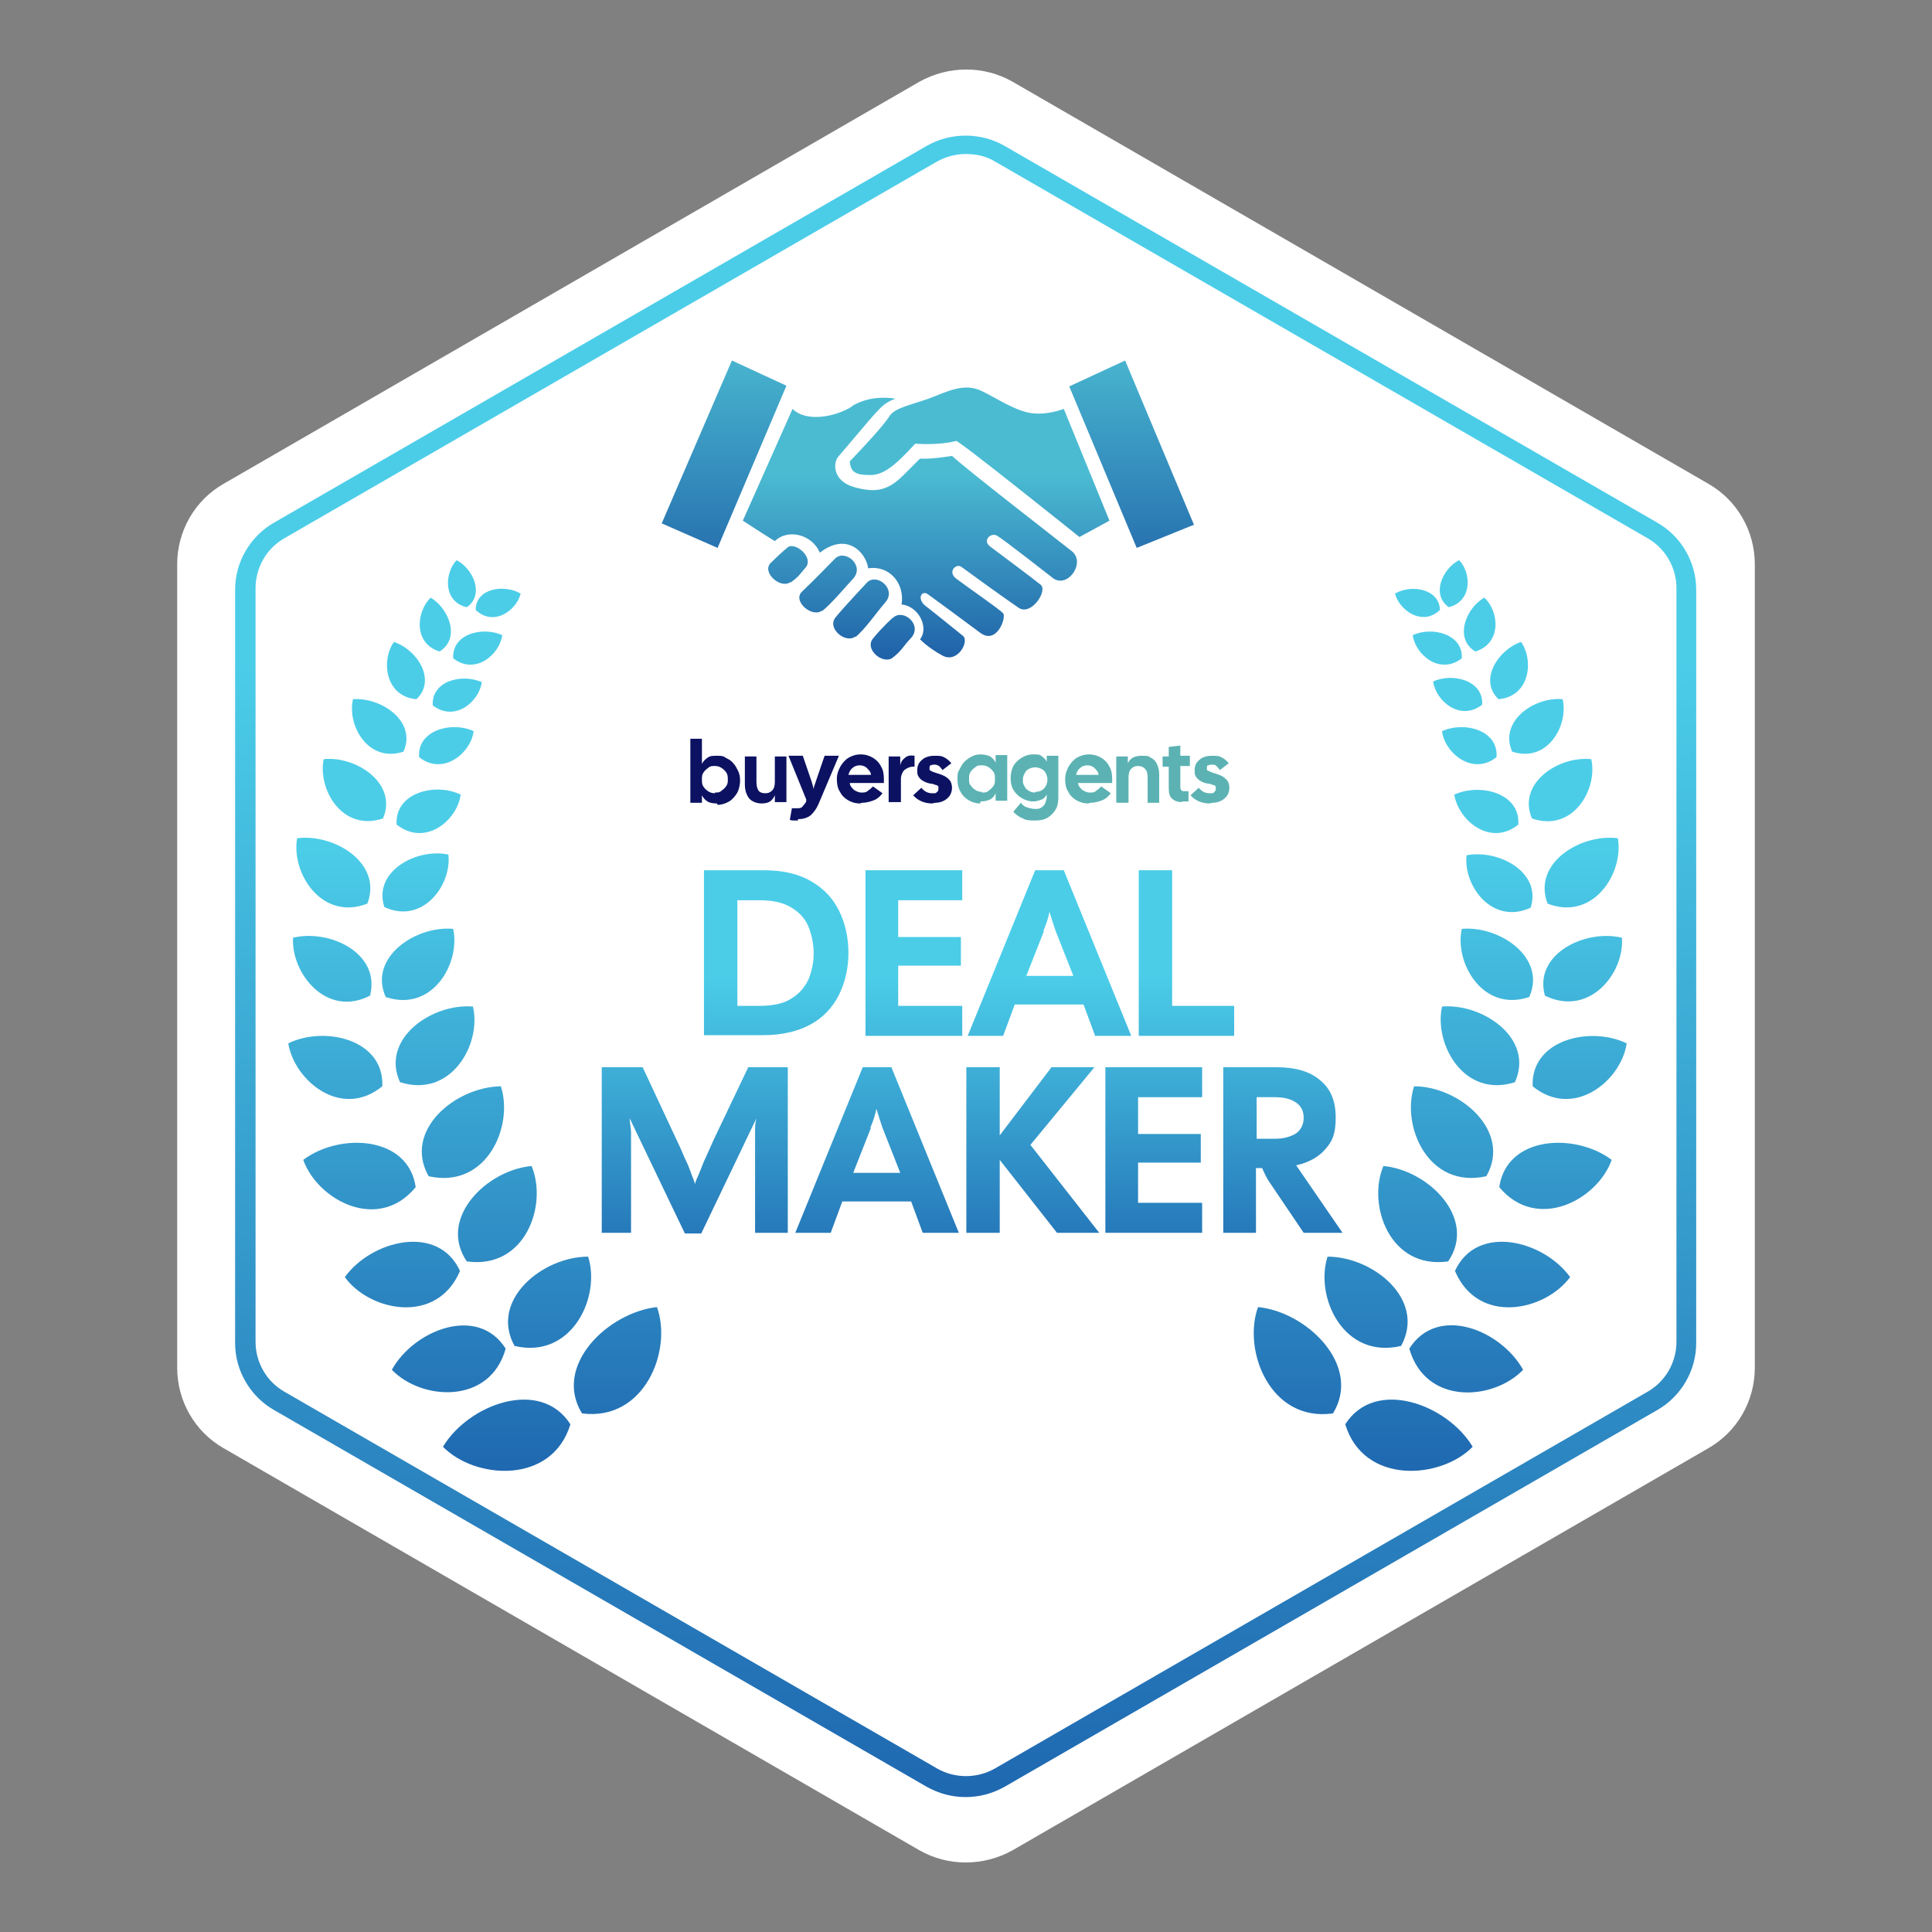 <?xml version="1.0" encoding="UTF-8"?>
<svg id="Layer_1" xmlns="http://www.w3.org/2000/svg" xmlns:xlink="http://www.w3.org/1999/xlink" version="1.1" viewBox="0 0 283.5 283.5">
  <rect x="0" y="0" width="283.5" height="283.5" fill="#808080" stroke="none"/>
  <!-- Generator: Adobe Illustrator 29.7.1, SVG Export Plug-In . SVG Version: 2.1.1 Build 8)  -->
  <defs>
    <style>
      .st0 {
        fill: url(#linear-gradient2);
      }

      .st1 {
        fill: url(#linear-gradient1);
      }

      .st2 {
        fill: url(#linear-gradient9);
      }

      .st3 {
        fill: url(#linear-gradient3);
      }

      .st4 {
        fill: url(#linear-gradient6);
      }

      .st5 {
        fill: url(#linear-gradient8);
      }

      .st6 {
        fill: url(#linear-gradient7);
      }

      .st7 {
        fill: url(#linear-gradient5);
      }

      .st8 {
        fill: url(#linear-gradient4);
      }

      .st9 {
        fill: url(#linear-gradient13);
      }

      .st10 {
        fill: url(#linear-gradient12);
      }

      .st11 {
        fill: url(#linear-gradient11);
      }

      .st12 {
        fill: url(#linear-gradient10);
      }

      .st13 {
        fill: url(#linear-gradient14);
      }

      .st14 {
        fill: url(#linear-gradient);
        fill-opacity: 0;
      }

      .st15 {
        isolation: isolate;
      }

      .st16 {
        fill: #fff;
      }

      .st17 {
        fill: #5cb2b3;
      }

      .st18 {
        fill: #0c1261;
      }
    </style>
    <linearGradient id="linear-gradient" x1="141.8" y1="396" x2="141.8" y2="8.3" gradientTransform="translate(0 283.9) scale(1 -1)" gradientUnits="userSpaceOnUse">
      <stop offset="0" stop-color="#082e8b"/>
      <stop offset="1" stop-color="#4eb0bd"/>
    </linearGradient>
    <linearGradient id="linear-gradient1" x1="141.7" y1="-92.4" x2="141.7" y2="187.3" gradientTransform="translate(0 283.9) scale(1 -1)" gradientUnits="userSpaceOnUse">
      <stop offset="0" stop-color="#01248b"/>
      <stop offset="1" stop-color="#4bcde8"/>
    </linearGradient>
    <linearGradient id="linear-gradient2" x1="140.5" y1="6.4" x2="140.5" y2="159.6" gradientTransform="translate(0 283.9) scale(1 -1)" gradientUnits="userSpaceOnUse">
      <stop offset="0" stop-color="#01248b"/>
      <stop offset="1" stop-color="#4bcde8"/>
    </linearGradient>
    <linearGradient id="linear-gradient3" x1="113.9" y1="64.8" x2="113.9" y2="140.6" gradientTransform="translate(0 283.9) scale(1 -1)" gradientUnits="userSpaceOnUse">
      <stop offset="0" stop-color="#01248b"/>
      <stop offset="1" stop-color="#4bcde8"/>
    </linearGradient>
    <linearGradient id="linear-gradient4" x1="134" y1="64.8" x2="134" y2="140.6" gradientTransform="translate(0 283.9) scale(1 -1)" gradientUnits="userSpaceOnUse">
      <stop offset="0" stop-color="#01248b"/>
      <stop offset="1" stop-color="#4bcde8"/>
    </linearGradient>
    <linearGradient id="linear-gradient5" x1="153.9" y1="64.8" x2="153.9" y2="140.6" gradientTransform="translate(0 283.9) scale(1 -1)" gradientUnits="userSpaceOnUse">
      <stop offset="0" stop-color="#01248b"/>
      <stop offset="1" stop-color="#4bcde8"/>
    </linearGradient>
    <linearGradient id="linear-gradient6" x1="174.1" y1="64.8" x2="174.1" y2="140.6" gradientTransform="translate(0 283.9) scale(1 -1)" gradientUnits="userSpaceOnUse">
      <stop offset="0" stop-color="#01248b"/>
      <stop offset="1" stop-color="#4bcde8"/>
    </linearGradient>
    <linearGradient id="linear-gradient7" x1="101.8" y1="64.8" x2="101.8" y2="140.6" gradientTransform="translate(0 283.9) scale(1 -1)" gradientUnits="userSpaceOnUse">
      <stop offset="0" stop-color="#01248b"/>
      <stop offset="1" stop-color="#4bcde8"/>
    </linearGradient>
    <linearGradient id="linear-gradient8" x1="128.6" y1="64.8" x2="128.6" y2="140.6" gradientTransform="translate(0 283.9) scale(1 -1)" gradientUnits="userSpaceOnUse">
      <stop offset="0" stop-color="#01248b"/>
      <stop offset="1" stop-color="#4bcde8"/>
    </linearGradient>
    <linearGradient id="linear-gradient9" x1="151.6" y1="64.8" x2="151.6" y2="140.6" gradientTransform="translate(0 283.9) scale(1 -1)" gradientUnits="userSpaceOnUse">
      <stop offset="0" stop-color="#01248b"/>
      <stop offset="1" stop-color="#4bcde8"/>
    </linearGradient>
    <linearGradient id="linear-gradient10" x1="169.2" y1="64.8" x2="169.2" y2="140.6" gradientTransform="translate(0 283.9) scale(1 -1)" gradientUnits="userSpaceOnUse">
      <stop offset="0" stop-color="#01248b"/>
      <stop offset="1" stop-color="#4bcde8"/>
    </linearGradient>
    <linearGradient id="linear-gradient11" x1="188.2" y1="64.8" x2="188.2" y2="140.6" gradientTransform="translate(0 283.9) scale(1 -1)" gradientUnits="userSpaceOnUse">
      <stop offset="0" stop-color="#01248b"/>
      <stop offset="1" stop-color="#4bcde8"/>
    </linearGradient>
    <linearGradient id="linear-gradient12" x1="135.9" y1="168.8" x2="135.9" y2="214.4" gradientTransform="translate(0 283.9) scale(1 -1)" gradientUnits="userSpaceOnUse">
      <stop offset="0" stop-color="#01248b"/>
      <stop offset="1" stop-color="#4bbbd2"/>
    </linearGradient>
    <linearGradient id="linear-gradient13" x1="166" y1="169.5" x2="166" y2="234.1" gradientTransform="translate(0 283.9) scale(1 -1)" gradientUnits="userSpaceOnUse">
      <stop offset="0" stop-color="#01248b"/>
      <stop offset="1" stop-color="#4bbbd2"/>
    </linearGradient>
    <linearGradient id="linear-gradient14" x1="106.3" y1="169.5" x2="106.3" y2="234.1" gradientTransform="translate(0 283.9) scale(1 -1)" gradientUnits="userSpaceOnUse">
      <stop offset="0" stop-color="#01248b"/>
      <stop offset="1" stop-color="#4bbbd2"/>
    </linearGradient>
  </defs>
  <path class="st16" d="M257.5,200.7v-117.9c0-4.9-2.6-9.4-6.8-11.8L148.6,12c-4.2-2.4-9.4-2.4-13.7,0l-102.1,59c-4.2,2.4-6.8,6.9-6.8,11.8v117.9c0,4.9,2.6,9.4,6.8,11.8l102.1,59c4.2,2.4,9.4,2.4,13.7,0l102.1-59c4.2-2.4,6.8-6.9,6.8-11.8Z"/>
  <path class="st14" d="M246,197.8v-112.1c0-2.6-1.4-5-3.6-6.3l-97-56c-2.2-1.3-5-1.3-7.2,0l-97,56c-2.2,1.3-3.6,3.7-3.6,6.3v112.1c0,2.6,1.4,5,3.6,6.3l97,56c2.2,1.3,5,1.3,7.2,0l97-56c2.2-1.3,3.6-3.7,3.6-6.3Z"/>
  <path class="st1" d="M141.7,263.7c-2,0-3.9-.5-5.7-1.5l-95.8-55.3c-3.5-2-5.7-5.8-5.7-9.8v-110.6c0-4,2.2-7.8,5.7-9.8l95.8-55.3c3.5-2,7.9-2,11.4,0l95.8,55.3c3.5,2,5.7,5.8,5.7,9.8v110.6c0,4-2.2,7.8-5.7,9.8l-95.8,55.3c-1.8,1-3.7,1.5-5.7,1.5ZM141.7,22.6c-1.5,0-2.9.4-4.2,1.1l-95.8,55.3c-2.6,1.5-4.2,4.3-4.2,7.3v110.6c0,3,1.6,5.8,4.2,7.3l95.8,55.3c2.6,1.5,5.9,1.5,8.5,0l95.8-55.3c2.6-1.5,4.2-4.3,4.2-7.3v-110.6c0-3-1.6-5.8-4.2-7.3l-95.8-55.3c-1.3-.8-2.8-1.1-4.2-1.1h-.1Z"/>
  <g class="st15">
    <path class="st18" d="M105.2,117.9c-.6,0-1.1-.1-1.4-.3-.3-.2-.6-.5-.8-.9v1.1h-1.7v-9.4h1.7v3.7c.2-.4.4-.6.8-.9s.8-.3,1.4-.3.9,0,1.3.3c.4.2.8.4,1.1.8.3.3.5.7.7,1.1.2.4.3.9.3,1.4s-.1,1.2-.4,1.8c-.3.5-.7,1-1.2,1.3-.5.3-1.1.5-1.7.5ZM104.9,116.3c.4,0,.7,0,1-.3.3-.2.5-.4.7-.7.2-.3.2-.6.2-.9s0-.7-.2-1-.4-.5-.7-.7c-.3-.2-.6-.3-1-.3s-.7,0-1,.3c-.3.2-.5.4-.7.7-.2.3-.2.6-.2,1s0,.7.2,1c.2.3.4.5.7.7.3.2.6.3,1,.3Z"/>
    <path class="st18" d="M111.8,117.9c-.5,0-.9-.1-1.3-.3-.4-.2-.7-.5-.9-1-.2-.4-.3-.9-.3-1.5v-4.1h1.7v3.7c0,.6.1,1,.3,1.3.2.3.6.4,1,.4s.7-.1,1-.4c.3-.3.4-.7.4-1.3v-3.7h1.7v6.7h-1.7v-1c-.2.4-.4.7-.7.9-.3.2-.7.3-1.3.3Z"/>
    <path class="st18" d="M117.1,120.4c-.2,0-.4,0-.6,0-.2,0-.4,0-.6-.1l.3-1.7c.2,0,.5,0,.8,0s.6,0,.8-.3.4-.4.5-.7v-.3c0,0-2.6-6.4-2.6-6.4h2.1l1.3,3.8c.1.3.2.7.3,1.1,0-.4.2-.7.3-1.1l1.3-3.8h2.1l-3,7.1c-.3.7-.7,1.2-1.1,1.6-.5.4-1.1.6-1.9.6Z"/>
    <path class="st18" d="M126.2,117.9c-.7,0-1.3-.2-1.8-.5s-.9-.7-1.2-1.3c-.3-.5-.4-1.1-.4-1.8s.2-1.2.5-1.8c.3-.5.7-1,1.2-1.3s1.1-.5,1.8-.5,1.3.2,1.8.5c.5.3.9.7,1.2,1.3.3.5.4,1.1.4,1.8s0,.2,0,.3c0,.1,0,.2,0,.3h-5c0,.4.3.7.6,1,.3.2.7.4,1.1.4s.7,0,1-.3c.3-.2.5-.4.7-.6l1.4,1c-.3.4-.7.8-1.2,1s-1.1.4-1.8.4ZM126.2,112.3c-.4,0-.8.1-1.1.4-.3.2-.5.6-.6,1h3.3c0-.4-.3-.7-.6-1-.3-.3-.7-.4-1.1-.4Z"/>
    <path class="st18" d="M130.4,117.7v-6.7h1.7v1.3c.1-.5.3-.8.7-1.1.3-.3.8-.4,1.4-.3v1.6h-.2c-.5,0-.9.2-1.3.5-.3.3-.5.8-.5,1.3v3.4h-1.7Z"/>
    <path class="st18" d="M136.8,117.9c-1.1,0-2.1-.4-2.8-1.2l1.2-1.1c.5.6,1,.8,1.6.8s.5,0,.7-.2c.2-.1.2-.3.2-.5s0-.2,0-.3c0,0-.2-.2-.3-.2-.2,0-.4-.2-.8-.2-.6-.1-1-.3-1.3-.5-.3-.2-.5-.5-.6-.7s-.1-.5-.1-.8c0-.6.2-1.1.7-1.5.4-.4,1.1-.6,1.8-.6s1,0,1.4.2c.4.2.8.5,1.1.9l-1.3,1c-.2-.3-.3-.4-.5-.6-.2-.1-.4-.2-.6-.2s-.4,0-.6.1c-.2,0-.2.2-.2.5s0,.2.2.3c.1.1.4.2.7.3.7.2,1.2.4,1.5.6.3.2.6.5.7.7s.2.6.2.9-.1.8-.3,1.1c-.2.3-.5.6-.9.8-.4.2-.8.3-1.3.3Z"/>
  </g>
  <g class="st15">
    <path class="st17" d="M143.8,117.9c-.6,0-1.2-.2-1.7-.5-.5-.3-.9-.7-1.2-1.3-.3-.5-.4-1.1-.4-1.8s0-.9.3-1.4c.2-.4.4-.8.7-1.1.3-.3.7-.6,1.1-.8.4-.2.8-.3,1.3-.3s1,.1,1.4.3c.3.2.6.5.8.9v-1.1h1.7v6.7h-1.7v-1.1c-.2.4-.4.7-.8.9s-.8.3-1.4.3ZM144.1,116.3c.4,0,.7,0,1-.3.3-.2.5-.4.7-.7.2-.3.2-.6.2-1s0-.7-.2-1c-.2-.3-.4-.5-.7-.7s-.6-.3-1-.3-.7,0-1,.3c-.3.2-.5.4-.7.7-.2.3-.2.6-.2,1s0,.7.2.9c.2.3.4.5.7.7s.6.3,1,.3Z"/>
    <path class="st17" d="M151.9,120.4c-.7,0-1.3,0-1.8-.3-.5-.2-1-.5-1.4-1l1.1-1.3c.3.4.6.6,1,.7.3.1.7.2,1.1.2s.6,0,.9-.2c.3-.2.5-.4.6-.7s.2-.6.2-.9v-.3c-.2.3-.4.6-.7.7s-.7.3-1.3.3-1.2-.2-1.7-.5c-.5-.3-.9-.7-1.2-1.2-.3-.5-.4-1.1-.4-1.7s.1-1.2.4-1.8c.3-.5.7-.9,1.2-1.2.5-.3,1-.5,1.7-.5s1,0,1.3.3c.3.2.6.5.7.8v-.9h1.7v6.1c0,.7-.1,1.3-.4,1.8s-.7.9-1.2,1.2c-.5.3-1.1.4-1.8.4ZM151.9,116.2c.6,0,1-.2,1.3-.5s.5-.8.5-1.3-.2-1-.5-1.3-.8-.5-1.3-.5-1,.2-1.3.5c-.3.4-.5.8-.5,1.3s0,.6.2.9c.1.3.3.5.6.7s.6.3,1,.3Z"/>
    <path class="st17" d="M159.7,117.9c-.7,0-1.3-.2-1.8-.5s-.9-.7-1.2-1.3c-.3-.5-.4-1.1-.4-1.8s.2-1.2.5-1.8c.3-.5.7-1,1.2-1.3s1.1-.5,1.8-.5,1.3.2,1.8.5.9.7,1.2,1.3c.3.5.4,1.1.4,1.8s0,.2,0,.3c0,.1,0,.2,0,.3h-5c0,.4.3.7.6,1,.3.2.7.4,1.1.4s.7,0,1-.3c.3-.2.5-.4.7-.6l1.4,1c-.3.4-.7.8-1.2,1s-1.1.4-1.8.4ZM159.6,112.3c-.4,0-.8.1-1.1.4-.3.2-.5.6-.6,1h3.3c0-.4-.3-.7-.6-1-.3-.3-.7-.4-1.1-.4Z"/>
    <path class="st17" d="M163.8,117.7v-6.7h1.7v1c.4-.8,1-1.1,2.1-1.1s.9.1,1.3.3.7.5.9,1c.2.4.3.9.3,1.5v4.1h-1.7v-3.7c0-.6-.1-1-.4-1.3-.3-.3-.6-.4-1-.4s-.7.1-1,.4c-.3.3-.4.7-.4,1.3v3.7h-1.7Z"/>
    <path class="st17" d="M173.5,117.7c-.7,0-1.2-.2-1.5-.5-.4-.3-.5-.9-.5-1.6v-3.1h-.9v-1.5h.9v-1.4l1.7-.2v1.5h1.4v1.5h-1.4v3.1c0,.4.2.6.5.6h.7v1.5h-1Z"/>
    <path class="st17" d="M177.5,117.9c-1.1,0-2.1-.4-2.8-1.2l1.2-1.1c.5.6,1,.8,1.6.8s.5,0,.7-.2.2-.3.2-.5,0-.2,0-.3c0,0-.2-.2-.3-.2-.2,0-.4-.2-.8-.2-.6-.1-1-.3-1.3-.5-.3-.2-.5-.5-.6-.7s-.1-.5-.1-.8c0-.6.2-1.1.7-1.5.4-.4,1.1-.6,1.8-.6s1,0,1.4.2c.4.2.8.5,1.1.9l-1.3,1c-.2-.3-.3-.4-.5-.6s-.4-.2-.6-.2-.4,0-.6.1c-.2,0-.2.2-.2.5s0,.2.2.3.4.2.7.3c.7.2,1.2.4,1.5.6.3.2.6.5.7.7s.2.6.2.9-.1.8-.3,1.1c-.2.3-.5.6-.9.8-.4.2-.8.3-1.3.3Z"/>
  </g>
  <path class="st0" d="M86.3,184.4c1.9,5.9-2.4,15.1-10.8,13.1-3.7-6.7,4.1-13.1,10.8-13.1ZM74.2,197.9c-2.3,8.3-12.4,7.6-16.7,3.1,3.2-5.8,12.6-9.6,16.7-3.1ZM78,171.1c2.4,5.7-.9,15.2-9.5,14-4.3-6.3,2.9-13.4,9.5-14ZM67.5,186.5c-3.4,8-13.3,5.9-16.9.9,3.9-5.4,13.7-7.9,16.9-.9ZM73.5,159.4c1.9,5.9-2.1,15.1-10.6,13.2-3.8-6.7,3.9-13.1,10.6-13.2ZM61,174.2c-5.5,6.7-14.4,1.9-16.5-4,5.3-4,15.4-3.6,16.5,4ZM69.4,147.7c1.3,5.5-3.2,13.5-10.7,11.1-2.9-6.3,4.6-11.6,10.7-11.1ZM66.5,136.3c1.1,5.1-3.1,12.3-9.9,10-2.6-5.8,4.4-10.5,9.9-10ZM54.3,146.1c-6.4,3.3-11.6-3.3-11.3-8.5,5.4-1.3,12.9,2.3,11.3,8.5ZM65.8,125.4c.5,4.5-3.8,10.3-9.4,7.7-1.7-5.2,4.7-8.7,9.4-7.7ZM67.6,116.6c-.5,3.8-5.2,7.7-9.4,4.4-.3-4.7,5.7-6.2,9.4-4.4ZM53.9,132.6c-6.7,2.6-11.2-4.5-10.3-9.6,5.5-.7,12.6,3.7,10.3,9.6ZM56.2,120.1c-6,2-9.6-4.3-8.7-8.7,4.8-.5,10.9,3.6,8.7,8.7ZM69.5,107.3c-.4,3.2-4.5,6.6-8,3.8-.3-4,4.9-5.3,8-3.8ZM59.2,110.3c-5.2,1.7-8.3-3.9-7.4-7.7,4.2-.3,9.4,3.3,7.4,7.7ZM70.7,100.1c-.4,2.9-4,5.9-7.2,3.4-.2-3.6,4.3-4.7,7.2-3.4ZM61.1,102.6c-4.6-.4-5.2-5.7-3.3-8.4,3.4,1.1,6.3,5.6,3.3,8.4ZM73.7,93.2c-.4,2.9-4,5.9-7.2,3.4-.2-3.6,4.3-4.7,7.2-3.4ZM64.5,95.6c-3.9-1.2-3.4-5.9-1.3-7.9,2.7,1.6,4.4,6,1.3,7.9ZM68.5,89.1c-3.5-.8-3.3-5-1.5-6.9,2.5,1.3,4.1,5.1,1.5,6.9ZM76.4,87.1c-.6,2.5-4,4.9-6.6,2.4,0-3.2,4.2-3.8,6.6-2.4ZM56.1,159.4c-6,4.9-12.9-.8-13.8-6.3,5.3-2.6,14.1-.6,13.8,6.3ZM96.4,191.8c2.3,6.3-1.8,16.8-11,15.6-4.3-7,3.8-14.8,11-15.6ZM83.7,209c-2.7,8.9-14,8.1-18.7,3.3,3.7-6.2,14.3-10.2,18.7-3.3ZM205.6,197.5c-8.4,2-12.7-7.1-10.8-13.1,6.7,0,14.5,6.3,10.8,13.1ZM223.5,201c-4.3,4.5-14.3,5.3-16.7-3.1,4.1-6.5,13.4-2.8,16.7,3.1ZM212.5,185.1c-8.6,1.2-11.9-8.3-9.5-14,6.6.6,13.8,7.7,9.5,14ZM230.4,187.4c-3.7,5-13.5,7.1-16.9-.9,3.2-7,13-4.5,16.9.9ZM218.1,172.6c-8.5,1.9-12.5-7.3-10.6-13.2,6.7,0,14.4,6.6,10.6,13.2ZM236.5,170.2c-2.1,5.9-11,10.6-16.5,4,1.1-7.6,11.2-8,16.5-4ZM222.3,158.8c-7.5,2.4-11.9-5.6-10.7-11.1,6-.5,13.6,4.7,10.7,11.1ZM224.4,146.3c-6.8,2.3-11-5-9.9-10,5.5-.5,12.5,4.2,9.9,10ZM238,137.6c.4,5.2-4.8,11.7-11.3,8.5-1.7-6.1,5.9-9.8,11.3-8.5ZM224.6,133.2c-5.7,2.6-9.9-3.3-9.4-7.7,4.7-.9,11.1,2.5,9.4,7.7ZM222.8,121c-4.1,3.3-8.8-.6-9.4-4.4,3.7-1.7,9.7-.3,9.4,4.4ZM237.4,123c.9,5.1-3.6,12.2-10.3,9.6-2.3-5.9,4.8-10.3,10.3-9.6ZM233.5,111.4c1,4.4-2.7,10.8-8.7,8.7-2.2-5.1,3.8-9.2,8.7-8.7ZM219.6,111.1c-3.5,2.8-7.6-.6-8-3.8,3.2-1.5,8.3-.2,8,3.8ZM229.3,102.6c.9,3.8-2.2,9.4-7.4,7.7-2-4.4,3.2-8.1,7.4-7.7ZM217.5,103.4c-3.2,2.5-6.8-.5-7.2-3.4,2.8-1.3,7.4-.2,7.2,3.4ZM223.2,94.2c1.9,2.7,1.3,8-3.3,8.4-3-2.8,0-7.3,3.3-8.4ZM214.5,96.6c-3.2,2.5-6.8-.5-7.2-3.4,2.8-1.3,7.4-.2,7.2,3.4ZM217.8,87.7c2.2,2,2.6,6.7-1.3,7.9-3.1-1.8-1.5-6.3,1.3-7.9ZM214.1,82.2c1.8,1.8,2,6-1.5,6.9-2.6-1.8-1-5.6,1.5-6.9ZM211.3,89.5c-2.6,2.5-6,0-6.6-2.4,2.4-1.4,6.5-.7,6.6,2.4ZM238.7,153.1c-.8,5.5-7.8,11.2-13.8,6.3-.3-6.8,8.4-8.9,13.8-6.3ZM195.6,207.4c-9.2,1.3-13.3-9.2-11-15.6,7.2.7,15.3,8.6,11,15.6ZM216.1,212.3c-4.7,4.8-16,5.6-18.7-3.3,4.4-6.9,15-2.9,18.7,3.3Z"/>
  <g>
    <path class="st3" d="M103.3,152v-24.3h8.7c2.8,0,5.1.5,7,1.6s3.2,2.5,4.1,4.3,1.4,3.9,1.4,6.2-.5,4.4-1.4,6.2-2.3,3.3-4.1,4.3-4.2,1.6-7,1.6h-8.7ZM111.4,132.1h-3.2v15.5h3.2c1.9,0,3.5-.3,4.6-1,1.2-.7,2-1.6,2.6-2.8.5-1.2.8-2.5.8-3.9s-.3-2.8-.8-4-1.4-2.1-2.6-2.8-2.7-1-4.6-1Z"/>
    <path class="st8" d="M127,152v-24.3h14.2v4.4h-9.4v5.4h9.2v4.2h-9.2v5.9h9.4v4.4h-14.3.1Z"/>
    <path class="st7" d="M142,152l9.9-24.3h4.2l9.9,24.3h-5.3l-1.7-4.6h-10.1l-1.7,4.6h-5.3.1ZM153.2,136.6l-2.6,6.6h6.9l-2.6-6.6c-.3-.9-.6-1.8-.9-2.8-.2,1-.5,1.9-.9,2.8h.1Z"/>
    <path class="st4" d="M167.1,152v-24.3h4.9v19.9h9.1v4.4h-14Z"/>
    <path class="st6" d="M88.3,180.9v-24.3h6l5,10.7c.6,1.2,1,2.3,1.4,3.1s.6,1.5.8,2,.4,1,.5,1.4c0-.4.3-.9.5-1.4s.5-1.2.8-2c.4-.8.8-1.8,1.4-3.1l5.1-10.7h5.8v24.3h-4.8v-12.6c0-.8,0-1.5,0-2.2,0-.7,0-1.3.2-2l-8.1,16.9h-2.4l-8.1-16.9c0,.7.2,1.4.2,2s0,1.4,0,2.2v12.6h-4.8.3Z"/>
    <path class="st5" d="M116.7,180.9l9.9-24.3h4.2l9.9,24.3h-5.3l-1.7-4.6h-10.1l-1.7,4.6h-5.3,0ZM127.8,165.5l-2.6,6.6h6.9l-2.6-6.6c-.3-.9-.6-1.8-.9-2.8-.2,1-.5,1.9-.9,2.8h0Z"/>
    <path class="st2" d="M141.8,180.9v-24.3h4.9v10l7.6-10h6.3l-9.4,11.4,10.1,12.9h-6.2l-8.4-10.7v10.7h-4.9Z"/>
    <path class="st12" d="M162.2,180.9v-24.3h14.2v4.4h-9.4v5.4h9.2v4.2h-9.2v5.9h9.4v4.4h-14.3.1Z"/>
    <path class="st11" d="M179.5,180.9v-24.3h7.8c2.7,0,4.9.6,6.4,1.9,1.6,1.3,2.3,3.1,2.3,5.5s-.5,3.5-1.5,4.6c-1,1.2-2.5,2-4.3,2.4l6.8,9.9h-5.7l-5.2-7.7c-.3-.5-.6-1.1-.9-1.8h-.9v9.5h-4.9,0ZM184.4,167.1h2.7c1.3,0,2.3-.3,3.1-.8.7-.5,1.1-1.3,1.1-2.3s-.4-1.7-1.1-2.2c-.7-.5-1.7-.8-3.1-.8h-2.7v6.1Z"/>
  </g>
  <g>
    <path class="st10" d="M124.7,67.7c2.2-2.3,4.9-5.2,5.8-6.6.8-1.4,3.9-1.8,6.8-3s4.7-1.7,6.8-.7,4.7,2.8,7.1,3.2,4.9-.6,4.9-.6l6.7,16.4-4.4,2.4s-17.7-14.2-18.1-14.1c-2.6.7-6,.4-6,.4-3.1,3.4-4.8,4.7-6.8,4.6-2,0-2.7-.5-2.8-2ZM125.1,59.6c-2.5,1.6-6.8,2.4-8.8.4l-7.3,16.4s3.2,2.1,4.7,3c1.8-1.8,5.4-1.1,6.6,1.7,4-3.1,6.8,0,7.1,2.3,3-.5,5.4,2.1,4.9,5.3,2.7.3,4,3.6,2.7,5.1,0,0,1.1,1.2,3.3,2.4s4-2.1,3-2.9-4.2-3.4-5.5-4.4-.6-2.5.5-1.6c1.1.8,5.2,3.8,7.6,5.6,2.4,1.7,3.8-2.3,3.3-2.9s-5.6-4.1-6.9-5.1,0-2.3.8-1.7,6.6,4.8,8.4,6,4.3-2.5,3.2-3.4-6.2-4.7-7.4-5.6.1-2.1,1-1.6,8.3,6.3,8.3,6.3c2.2,1.4,4.7-2.4,2.7-4s-15.2-11.8-17.6-14c0,0-2.9.5-4.7.4l-2.3,2.3c-2.3,2.3-4,2.8-7.3,1.9s-3.2-3.7-2.3-4.6c.8-.9,4.8-5.7,5.4-6.3s1.2-1.5,2.9-2.1c-1.3-.2-3.9-.4-6.4,1.1h.1ZM116,85.5c1.4-1.1.9-.7,2.2-2.2s-1.5-3.8-2.6-3c0,0-1.1.9-2.5,2.3s1.5,3.9,2.9,2.8h0ZM120.6,89.7c1.4-1.1,3.2-3.3,4.6-4.8,1.7-1.9-1.1-4.3-2.6-3,0,0-3.4,3.5-4.9,4.9s1.5,3.9,2.9,2.8h0ZM125.5,93.5c1.4-1.1,3.1-3.6,4.4-5.1,1.7-1.9-1.1-4.3-2.6-3,0,0-3.4,3.6-4.7,5.2s1.5,3.9,2.9,2.8h0ZM131,96.5c1.4-1.1,1.3-1.4,2.7-2.9,1.7-1.9-1.1-4.3-2.6-3-.1,0-1.7,1.5-3,3.1s1.5,3.9,2.9,2.8h0Z"/>
    <polygon class="st9" points="156.9 56.7 166.8 80.4 175.2 77 165.1 52.9 156.9 56.7"/>
    <polygon class="st13" points="107.4 52.9 97.1 76.8 105.3 80.4 115.4 56.6 107.4 52.9"/>
  </g>
</svg>